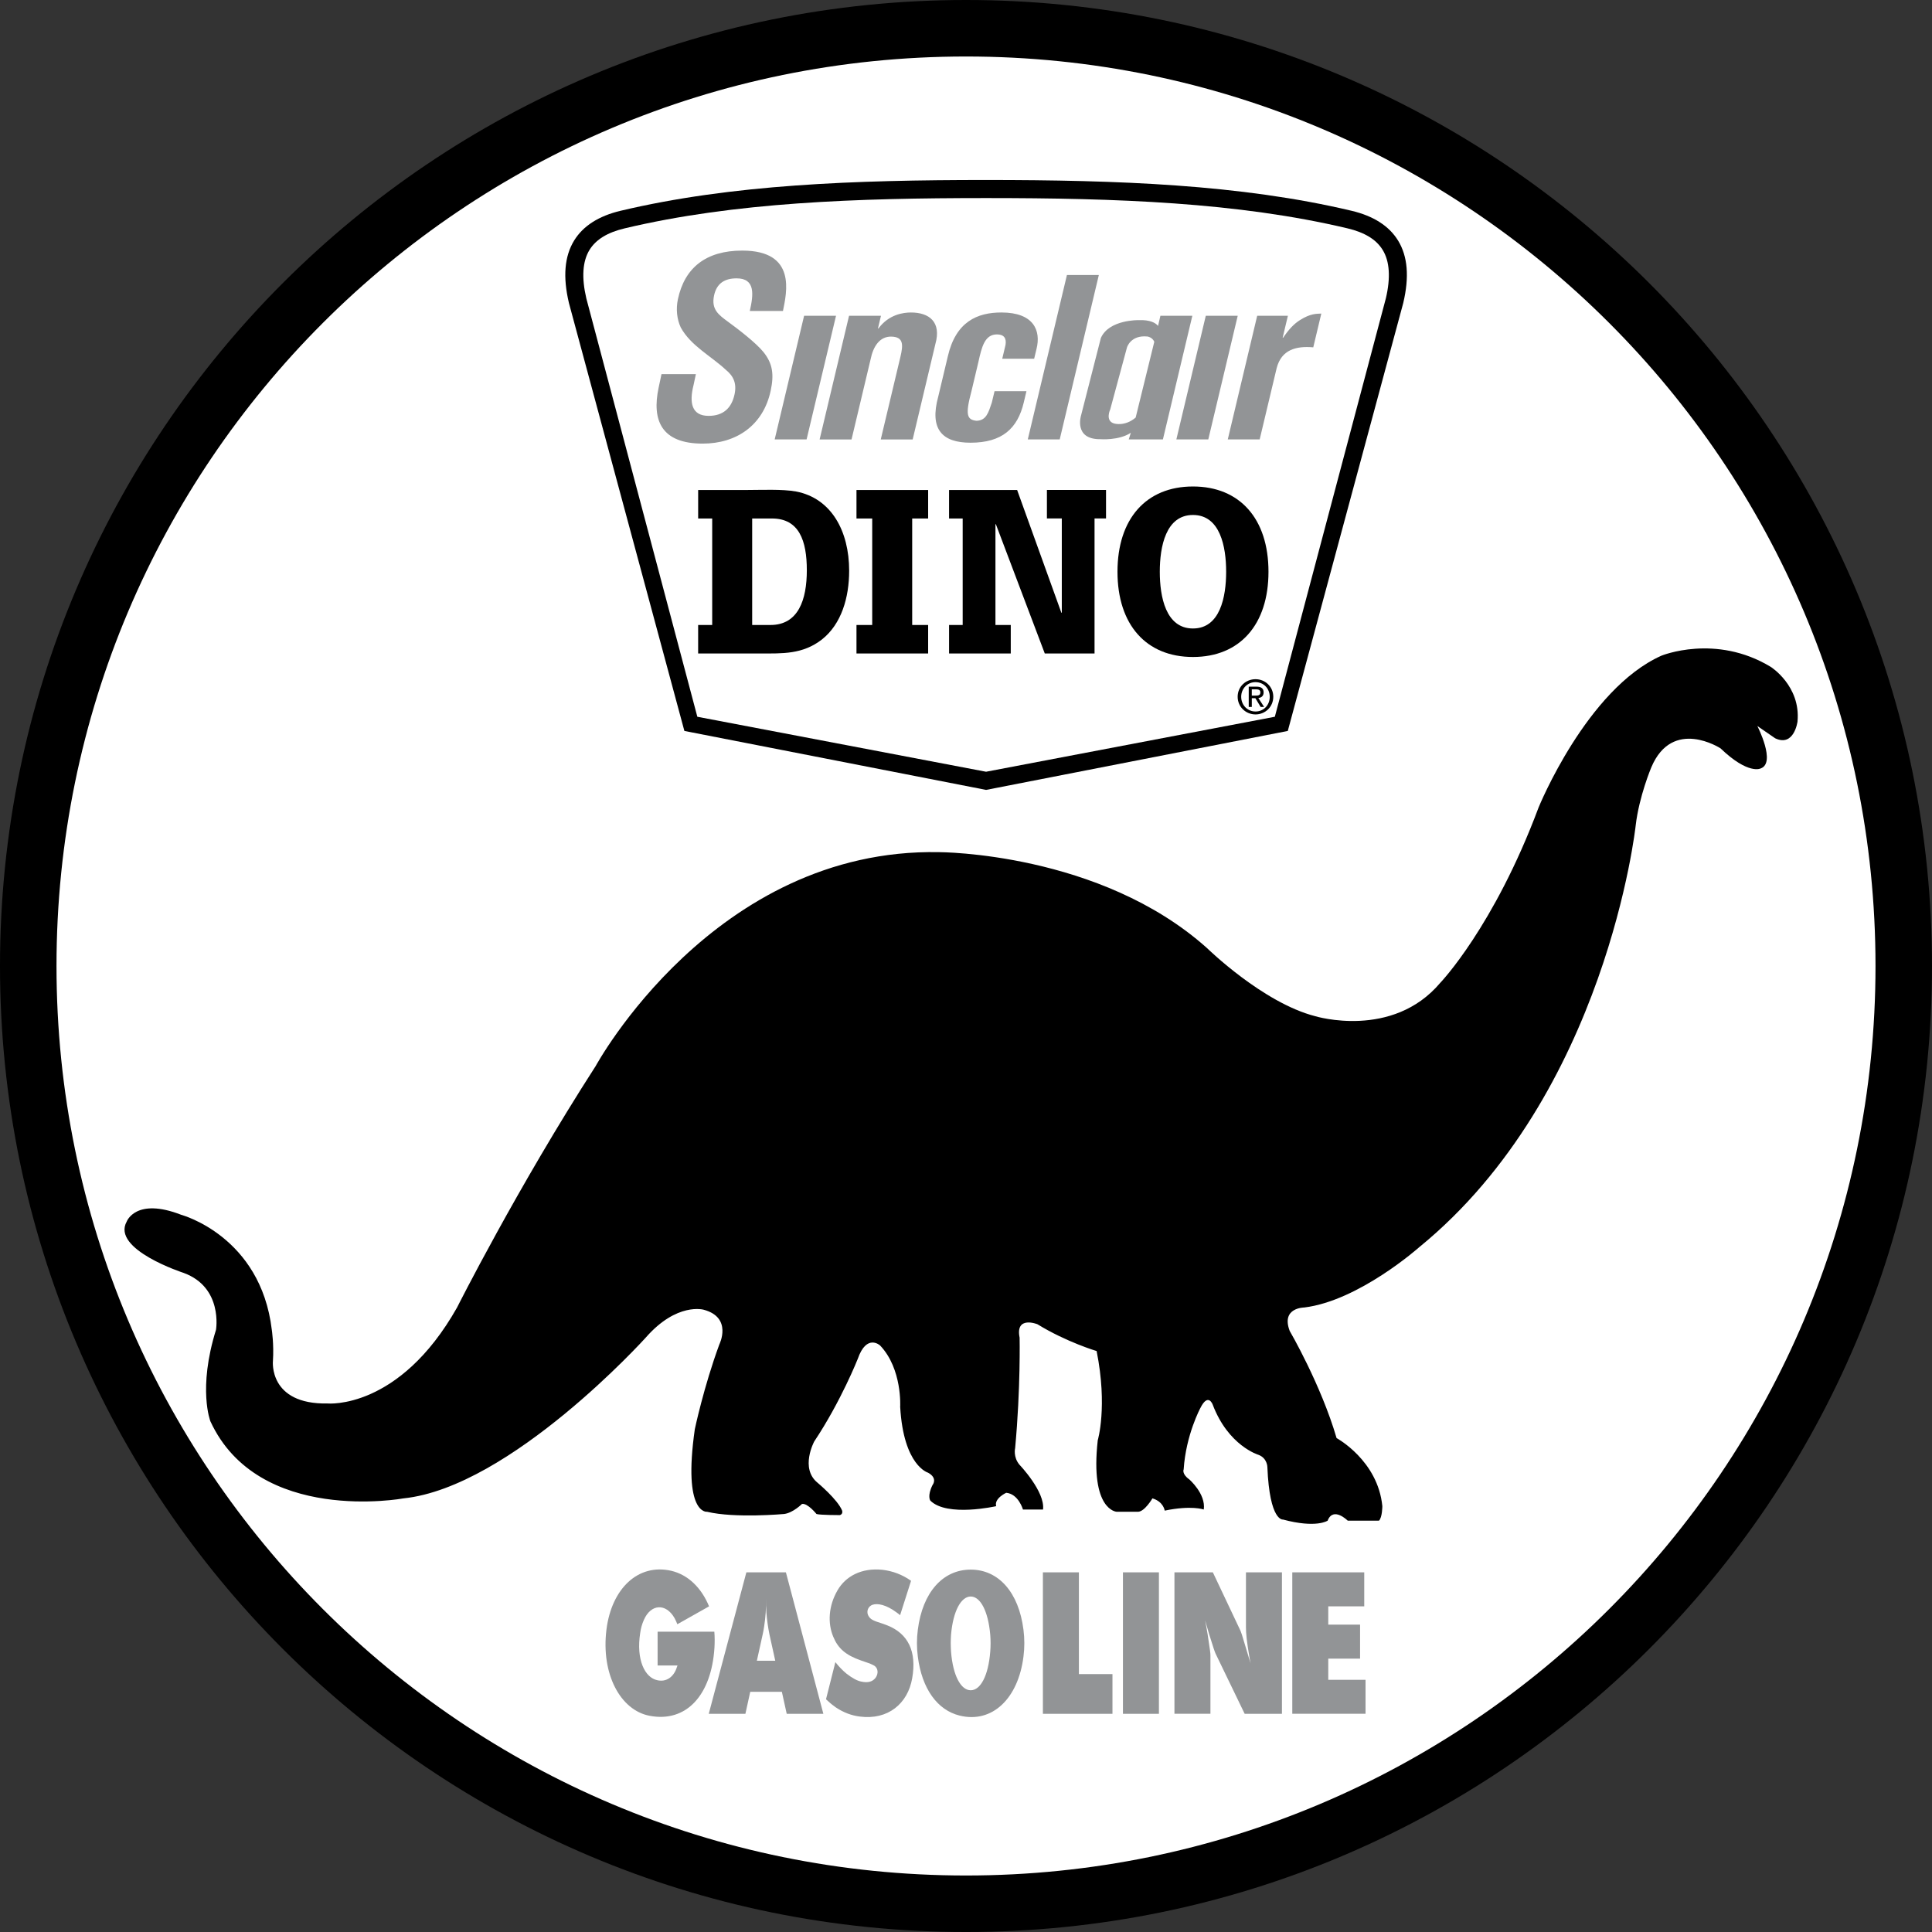 <?xml version="1.0" encoding="UTF-8"?><svg id="Ebene_1" xmlns="http://www.w3.org/2000/svg" viewBox="0 0 2279.41 2279.41"><rect x="0" y="0" width="2279.41" height="2279.41" fill="#333333" stroke="none"/><defs><style>.cls-1{fill:#fff;}.cls-1,.cls-2,.cls-3{fill-rule:evenodd;}.cls-3{fill:#929496;}</style></defs><path class="cls-2" d="M1139.71,0C1769.13,0,2279.41,510.27,2279.41,1139.71s-510.28,1139.71-1139.71,1139.71S0,1769.13,0,1139.71,510.27,0,1139.71,0h0Z"/><path class="cls-1" d="M1139.71,66.66c592.61,0,1073.05,480.43,1073.05,1073.04s-480.44,1073.05-1073.05,1073.05S66.66,1732.32,66.66,1139.71,547.09,66.66,1139.71,66.66h0Z"/><path class="cls-2" d="M1649.36,283.66c-10.52-17.08-28.92-28.86-54.72-34.97-130.97-31.08-276.06-36.32-431.24-36.32s-300.26,5.23-431.24,36.32c-25.77,6.12-44.19,17.89-54.71,34.97-11.52,18.69-13.51,43.02-6.21,73.85l136.21,504.87,355.96,69.56,355.96-69.56,136.21-504.87c7.3-30.83,5.3-55.16-6.2-73.85h0Z"/><path class="cls-1" d="M1635.02,352.14l-130.94,493.5-340.69,64.87-340.66-64.87-130.94-493.5c-5.78-24.6-4.53-43.89,3.74-57.31,7.56-12.28,21.14-20.6,41.53-25.43,129.37-30.7,272.82-35.73,426.34-35.73s296.98,5.03,426.36,35.73c20.39,4.84,33.97,13.16,41.52,25.43,8.3,13.42,9.55,32.71,3.76,57.31h0Z"/><path class="cls-2" d="M1502.24,822.06c0,12.05-9.65,20.84-20.95,20.84s-21.08-8.79-21.08-20.84,9.65-20.73,21.08-20.73,20.95,8.79,20.95,20.73Z"/><path class="cls-1" d="M1498.06,822.06c0-9.83-7.39-17.26-16.77-17.26s-16.9,7.43-16.9,17.26,7.39,17.38,16.9,17.38,16.77-7.37,16.77-17.38Z"/><path class="cls-2" d="M1484.64,823.55c3.5-.44,6.19-2.31,6.19-6.6,0-4.72-2.79-6.82-8.43-6.82h-9.12v23.98h3.62v-10.39h4.18l6.3,10.39h4.05l-6.78-10.56h0Z"/><path class="cls-1" d="M1476.88,820.69v-7.42h4.94c2.53,0,5.21.54,5.21,3.51,0,3.68-2.74,3.9-5.82,3.9h-4.33Z"/><path class="cls-2" d="M702.52,1258.22s139.58-258.09,405.58-252.83c0,0,189.63,0,316.03,113.24,0,0,65.83,64.52,127.73,80.33,0,0,90.87,27.64,147.48-39.52,0,0,63.23-65.83,115.9-206.73,0,0,56.61-139.58,144.85-179.09,0,0,63.86-26.34,129.06,13.16,0,0,35.54,22.39,31.59,64.52,0,0-3.96,30.28-26.34,19.75l-21.05-14.49s22.37,43.46,3.96,50.04c0,0-14.49,7.9-47.42-23.71,0,0-56.61-36.87-81.64,22.39,0,0-14.46,34.24-18.42,68.48,0,0-34.25,317.36-255.47,497.74,0,0-71.1,63.23-135.62,71.1,0,0-27.66,0-17.12,27.66,0,0,36.86,63.2,55.3,126.4,0,0,48.71,26.34,53.98,80.32,0,0,0,13.18-3.96,17.12h-36.86s-17.12-17.12-23.71,0c0,0-13.18,9.22-52.67-1.32,0,0-15.81,2.63-18.44-61.88,0,0,0-10.53-10.53-14.49,0,0-35.54-10.53-53.98-59.25,0,0-5.27-14.49-14.49,3.96,0,0-17.12,31.62-19.75,72.42,0,0-2.63,5.27,6.59,11.85,0,0,19.75,17.12,17.12,35.54,0,0-14.49-5.24-46.08,1.32,0,0-1.32-10.52-14.49-14.46,0,0-9.22,15.81-17.12,15.81h-25.03s-31.59-1.35-22.37-84.3c0,0,11.85-39.49-1.32-105.33,0,0-35.56-10.53-69.82-31.62,0,0-26.32-10.53-21.05,15.81,0,0,1.32,59.25-5.27,130.36,0,0-2.63,10.53,5.27,19.75,0,0,30.27,31.62,27.64,52.67h-23.68s-5.27-18.42-19.75-19.73c0,0-14.49,6.59-11.85,15.78,0,0-57.94,13.18-77.69-6.56,0,0-3.96-5.27,2.63-18.44,0,0,6.58-7.9-5.27-14.49,0,0-28.96-7.9-32.93-77.69,0,0,2.65-44.76-23.71-72.42,0,0-15.8-14.49-26.33,15.81,0,0-19.75,50.02-51.35,97.43,0,0-17.12,31.62,3.94,48.74,0,0,23.71,19.75,28.97,32.9,0,0,1.32,3.96-2.63,5.27,0,0-23.71,0-27.65-1.32,0,0-10.53-13.15-17.11-11.83,0,0-10.53,10.52-21.08,11.83,0,0-57.94,5.27-90.85-2.61,0,0-28.97,3.93-14.49-97.45,0,0,10.53-50.05,28.96-100.09,0,0,15.81-31.62-18.43-40.83,0,0-31.62-9.22-68.48,32.93,0,0-159.33,176.45-285.75,189.63,0,0-171.19,31.59-227.81-90.87,0,0-15.14-38.2,6.59-107.99,0,0,8.56-50.02-38.18-67.16,0,0-85.6-27.66-67.16-60.57,0,0,10.53-28.97,64.52-7.9,0,0,93.5,25.03,106.66,135.62,0,0,2.63,17.12,1.32,36.89,0,0-5.27,51.35,64.52,50.02,0,0,84.28,7.9,152.74-113.25-.03-.01,71.09-141.33,163.25-284.43h0Z"/><path class="cls-3" d="M836.56,1895.21l-37.42,21.1c-.69-2.1-1.89-4.41-3.27-7.2-10.18-17.86-27.94-16.93-36.21,2.08-2.18,4.86-3.63,10.02-4.32,15.3-5.01,31.76,5.51,52.84,20.18,55.86,10.18,2.31,18.46-3.24,22.42-13.45l.69-2.08.69-1.85h-23.46v-39.87h66.92c.52,6.03.52,12.28.17,18.55-3.45,56.31-33.28,88.99-76.57,80.66-34.32-6.48-57.43-49.14-50.87-101.73,6.03-48.21,37.25-78.35,76.56-69.31,19.49,4.63,35.36,19.7,44.49,41.94h0ZM836.21,2021.96l44.36-166.86h46.67l44.17,166.86h-43.23l-5.72-25.94h-37.31l-5.71,25.94h-43.23,0Z"/><path class="cls-1" d="M914.67,1959.39l-6.86-31.06c-1.74-8.56-2.94-17.23-3.62-25.94-.38-5.34-.38-10.66-.38-16.24.19,11.12-.57,22.01-2.28,32.9-.57,3.96-1.14,6.74-1.71,9.27l-6.86,31.06h21.71Z"/><path class="cls-3" d="M974.54,2004.81l11.05-43.8c4.01,5.12,8.18,9.49,12.94,13.45,7.43,5.8,12.96,8.56,17.52,9.49,8.18,1.85,13.51,0,16.95-4.41,3.8-5.32,2.85-11.58-1.53-14.36-1.34-.69-3.03-1.62-5.33-2.56l-10.09-3.48c-18.66-6.48-27.42-14.59-32.94-28.04-6.86-16.21-5.53-36.6,4.95-54.69,9.52-16.69,28.38-26.87,52.94-24.34,12.22,1.37,23.89,5.85,33.89,13l-12.94,40.56c-1.21-1.08-2.48-2.09-3.81-3.01-12.37-9.27-22.66-11.37-28.75-9.27-4.71,1.69-7.15,6.87-5.46,11.58.14.4.31.78.51,1.16,2.28,4.18,4.76,5.8,16.76,9.49,1.91.71,3.81,1.39,5.71,2.1,24.56,9.73,34.85,30.8,29.32,62.32-5.14,29.92-28.56,49.6-61.88,45.21-9.52-1.17-19.04-4.63-28.38-10.89-2.85-2.1-5.71-4.18-8.38-6.74-.95-.88-2.1-1.83-3.05-2.76h0ZM1081.83,1938.55c0-5.34.34-10.44,1.04-15.76,5.55-44.05,29.47-70.93,62.4-70.93s56.69,26.87,62.24,70.93c1.36,10.54,1.36,21.2,0,31.74-6.25,49.6-36.94,79.04-75.41,69.53-26.19-6.48-44.37-31.54-49.23-69.53-.69-5.3-1.04-10.64-1.04-15.98h0Z"/><path class="cls-1" d="M1122.04,1948.58c2.26,28.75,11.79,45.63,23.23,45.63s20.8-16.87,23.05-45.63c.53-6.57.53-13.18,0-19.75-2.44-28.38-11.78-45.24-23.05-45.24s-20.8,16.87-23.23,45.24c-.18,3.24-.35,6.46-.35,9.7s.17,6.46.35,10.05Z"/><path class="cls-3" d="M1230.43,2021.96v-166.86h42.48v120.05h39.6v46.81h-82.07ZM1324.86,2021.96v-166.86h42.46v166.86h-42.46ZM1385.64,2021.96v-166.86h45.32l31.79,67.21c1.35,2.56,2.48,5.8,8.21,25.28l2.84,9.49,1.73,5.32-1.14-5.55c-3.62-20.87-4.38-30.14-4.38-36.63v-65.12h42.45v166.86h-43.98l-34.28-70.91c-1.14-2.56-2.28-5.8-7.63-22.96-1.7-5.55-3.24-10.89-4.76-16.45,1.14,5.77,2.1,11.35,3.06,17.15,2.84,18.52,3.22,21.53,3.22,24.32v68.83h-42.44s0,.01,0,.01ZM1524.66,2021.96v-166.86h84.9v40.1h-42.45v21.56h37.52v40.1h-37.52v25.02h43.98v40.08h-86.43Z"/><path class="cls-2" d="M823.7,737.37h16.56v-125.65h-16.56v-33.62h57.72c17.06,0,41.4-1.18,57.7,1.76,41.66,7.96,62.73,46.61,62.73,93.5,0,31.57-9.03,62.83-32.13,81.11-22.83,17.69-46.42,16.51-73.02,16.51h-73.02v-33.62h.01Z"/><path class="cls-1" d="M887.43,737.37h21.58c32.88,0,42.9-29.79,42.9-64.59s-9.03-61.06-41.15-61.06h-23.33v125.65Z"/><path class="cls-2" d="M1010.49,737.37h18.56v-125.66h-18.56v-33.62h84.55v33.62h-18.82v125.66h18.82v33.63h-84.55v-33.63ZM1119.72,737.37h16.07v-125.66h-16.07v-33.62h80.31l52.19,144.83h.51v-111.22h-17.56v-33.62h69.74v33.62h-13.55v159.29h-58.71l-57.7-152.5h-.51v118.87h18.08v33.63h-72.79v-33.63h0ZM1318.43,674.54c0-62.53,33.86-100.58,89.06-100.58s89.09,38.05,89.09,100.58-33.89,100.58-89.09,100.58-89.06-38.05-89.06-100.58h0Z"/><path class="cls-1" d="M1446.63,674.54c0-29.49-7.02-66.96-39.14-66.96s-39.14,37.47-39.14,66.96,7.02,66.95,39.14,66.95,39.14-37.46,39.14-66.95h0Z"/><path class="cls-3" d="M884.62,366.94c4.41-19.42,6.74-38.53-15.56-38.53-13.62,0-23.49,5.5-26.61,20.27-3.51,16.51,5.56,22.89,16.59,31,11.54,8.39,32.72,24.62,41.67,35.64,11.01,13.62,12.59,26.65,8.59,45.48-8.74,41.14-40.53,62.58-80.22,62.58-48.66,0-60.27-27.24-52.02-66.05l3.39-15.94h40.56l-2.71,12.75c-5.37,21.14-2.24,36.5,17.74,36.5,17.09,0,27.11-8.99,30.62-25.5,2.71-12.75-1.25-21.44-10.13-28.68-17.64-16.51-41.48-28.39-53.37-50.12-4.58-9.86-5.81-21.72-3.35-33.32,7.87-37.08,33.05-57.37,75.93-57.37,64.6,0,52.28,49.83,48.01,71.27h-39.12s0,.01,0,.01ZM913.98,518.45l34.72-145.9h37.66l-34.73,145.9h-37.65ZM1035.82,387.56h.57c12.41-16.81,29.7-18.88,38.39-18.88,21.44,0,36.17,11.12,28.79,37.25l-26.78,112.53h-37.66l23.15-97.26c3.39-14.23,3.86-23.54-10.21-24.05-14.07-.52-21.84,11.37-24.95,26.9l-22.46,94.42h-37.66l34.72-145.9h37.66l-3.55,14.99h0ZM1182.45,423.26l3.88-16.29c1.35-8.02-1.95-12.43-10.08-12.43-14.46,0-17.99,14.75-21.93,32.59l-8.18,34.41c-7.64,28.44-5.11,33.63,5.89,34.91,11.65-.27,14.21-9.83,18.13-21.46l3.22-13.45h37.64l-3.19,13.45c-7.28,30.52-25.46,47.33-62.83,47.33-33.32,0-48.68-15.78-38-54.58l11.26-47.33c9.44-40.87,34.62-51.74,63.29-51.74,37.95,0,46.81,21.21,41.36,42.94l-2.79,11.63h-37.66ZM1212.6,518.45l46.19-194h37.64l-46.16,194h-37.66ZM1387.89,518.45l34.72-145.9h37.68l-34.73,145.9h-37.66ZM1513.31,398.43h.58c7.15-10.61,13.2-16.55,19.69-20.7,12.65-8.02,19.75-7.5,25.33-7.76l-9.49,39.83c-20.41-1.8-37.47,2.85-43.14,24.32l-20.09,84.33h-37.64l34.71-145.9h36.22l-6.17,25.87h0ZM1369.06,372.56l-2.76,11.93c-2.98-3.58-9.3-7.26-22.72-6.8,0,0-35.11-.88-44.76,21.08l-23.38,91.41s-8.99,28.31,22.83,27.98c0,0,21.84,1.76,35.9-7.56l-2.45,7.85h40.3l34.73-145.9h-37.68s0,.01,0,.01Z"/><path class="cls-1" d="M1314.84,499.74c-11.53-2.97-4.94-16.8-4.94-16.8l19.75-73.08s4.28-14.81,24.05-12.84c0,0,5.75.65,8.16,6.21l-21.98,89.41c-12.57,10.74-25.03,7.09-25.03,7.09h0Z"/></svg>